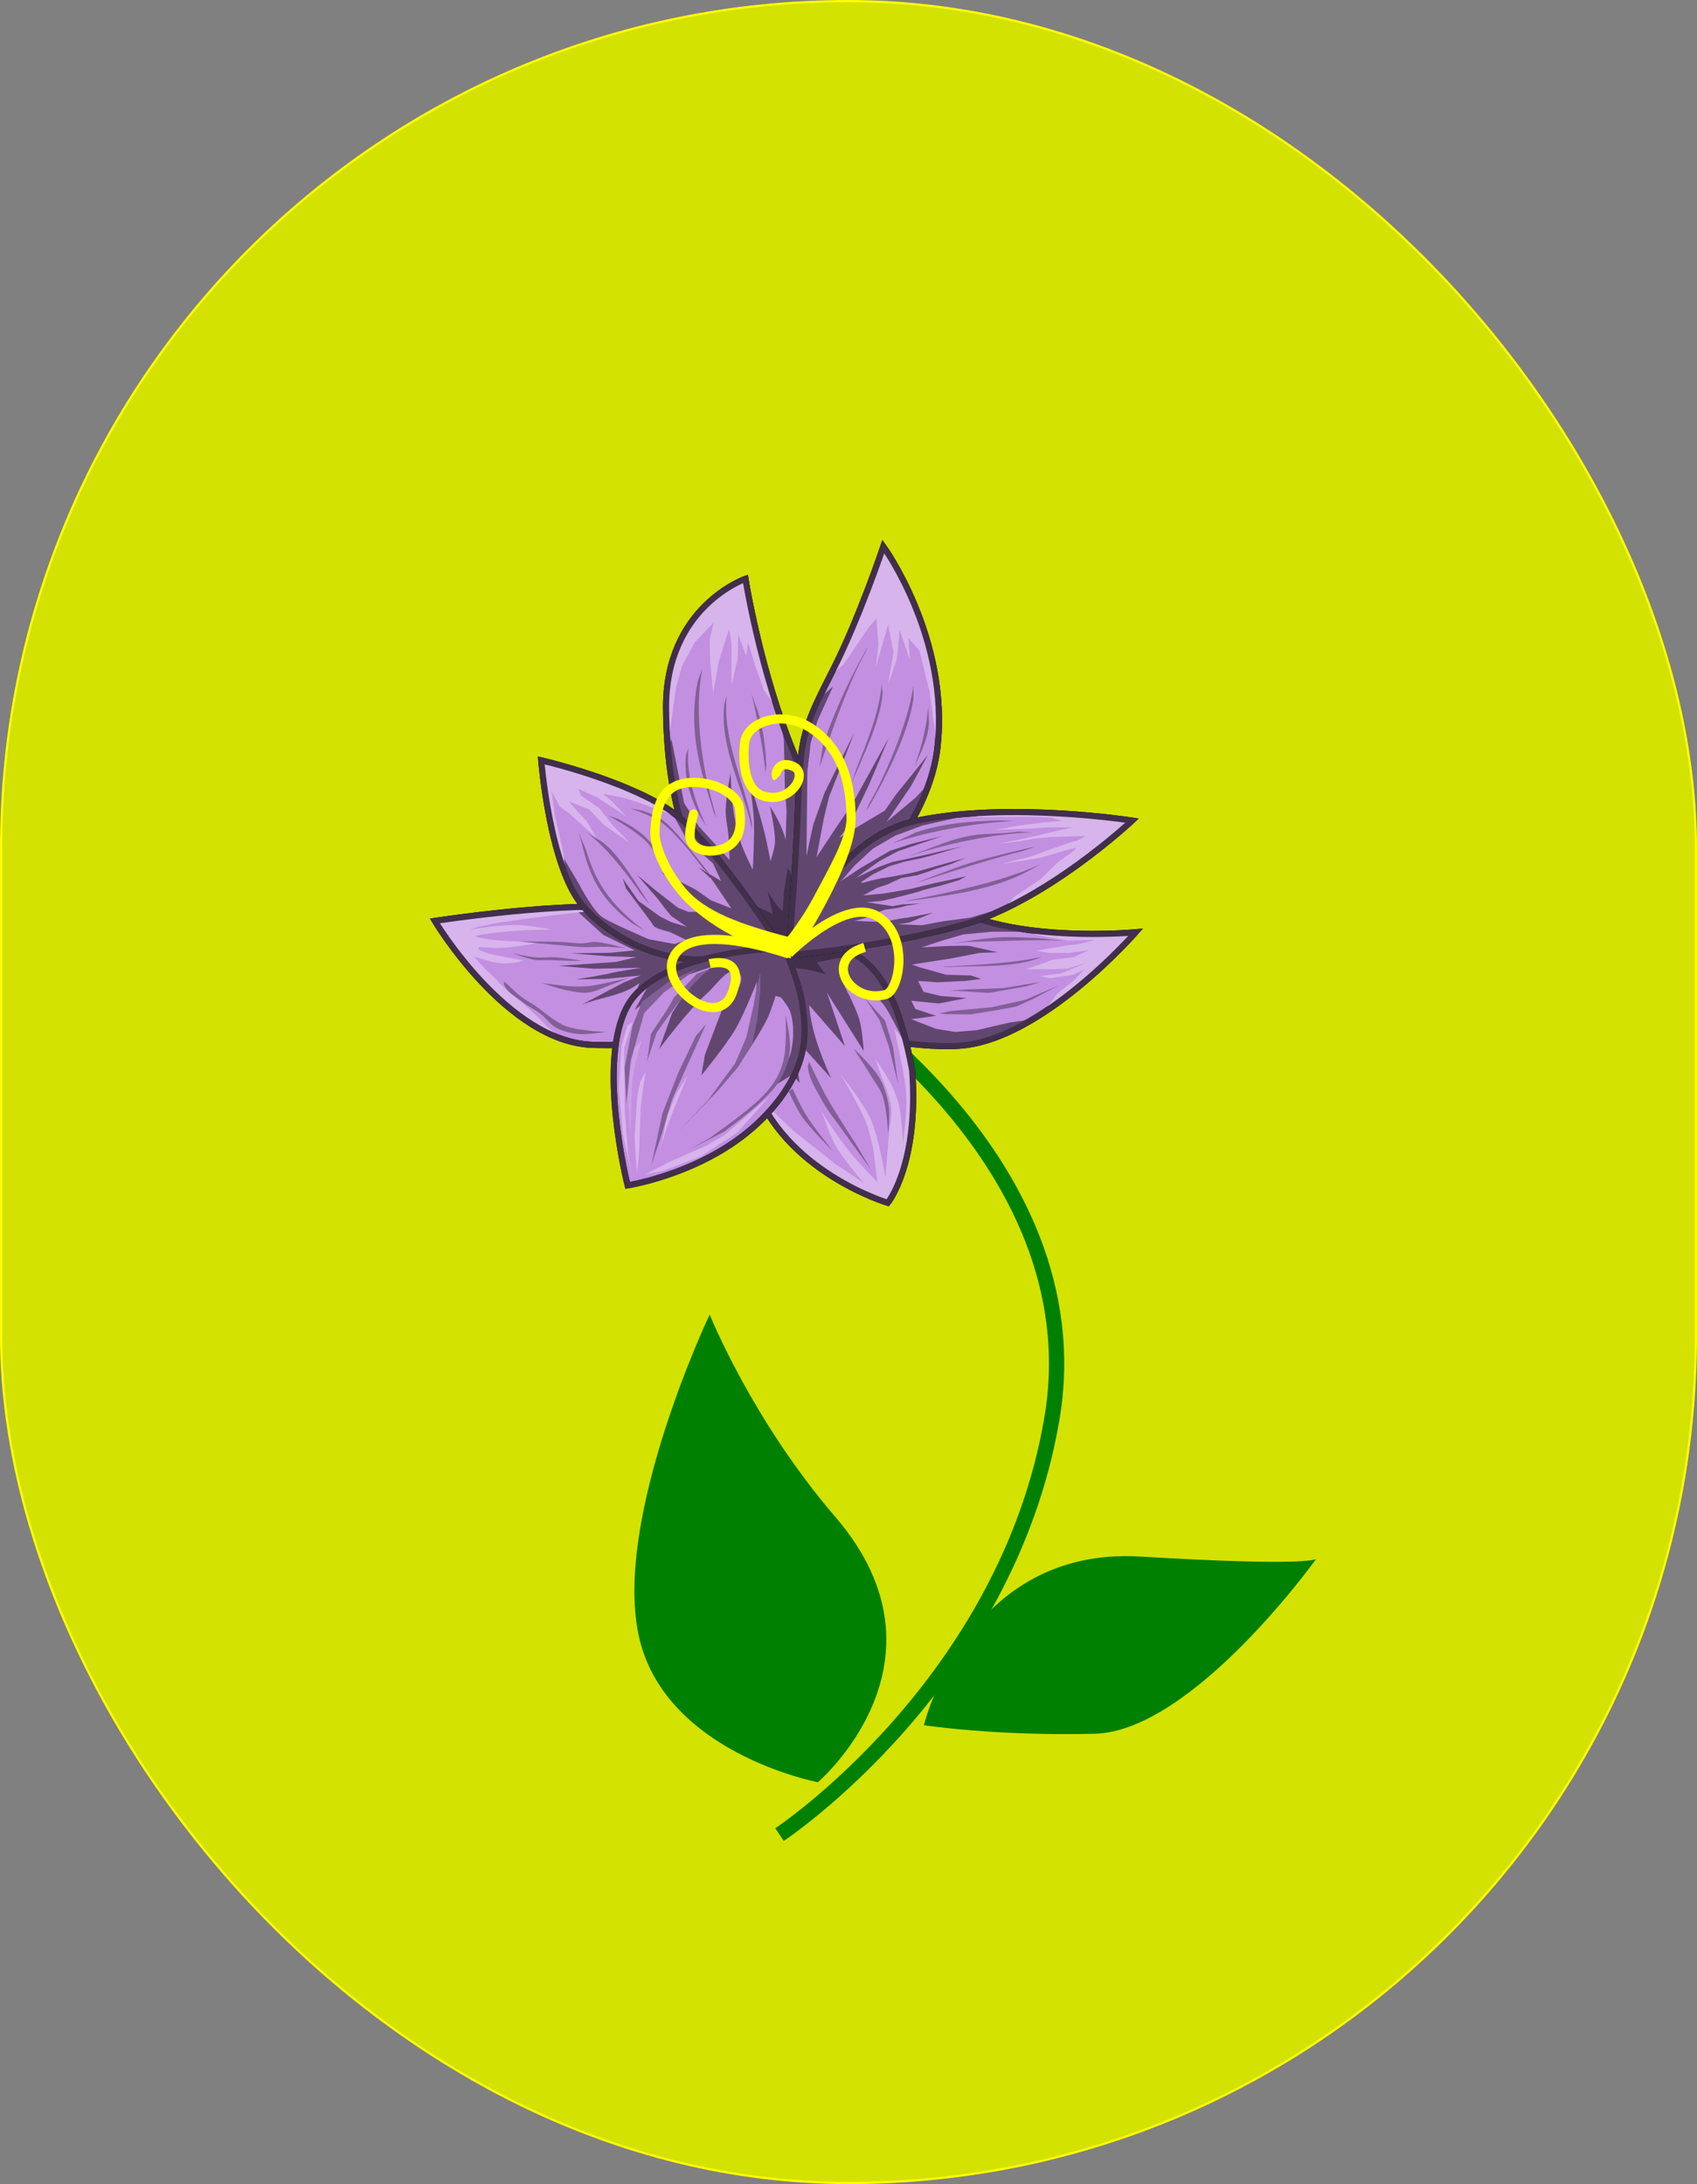 <?xml version="1.0" encoding="UTF-8" standalone="no"?>
<!-- Created with Inkscape (http://www.inkscape.org/) -->

<svg
   xmlns:dc="http://purl.org/dc/elements/1.1/"
   xmlns:cc="http://creativecommons.org/ns#"
   xmlns:rdf="http://www.w3.org/1999/02/22-rdf-syntax-ns#"
   xmlns:svg="http://www.w3.org/2000/svg"
   xmlns="http://www.w3.org/2000/svg"
   xmlns:sodipodi="http://sodipodi.sourceforge.net/DTD/sodipodi-0.dtd"
   xmlns:inkscape="http://www.inkscape.org/namespaces/inkscape"
   width="783.912mm"
   height="1009.096mm"
   viewBox="0 0 2777.641 3575.538"
   id="svg2"
   version="1.1"
   inkscape:version="0.91 r"
   sodipodi:docname="flower violet.svg">
  <rect x="0" y="0" width="2777.641" height="3575.538" fill="#808080" stroke="none"/>
  <sodipodi:namedview
     id="base"
     pagecolor="#ffffff"
     bordercolor="#666666"
     borderopacity="1.0"
     inkscape:pageopacity="0.0"
     inkscape:pageshadow="2"
     inkscape:zoom="0.078957582"
     inkscape:cx="-564.93467"
     inkscape:cy="1511.9699"
     inkscape:document-units="px"
     inkscape:current-layer="layer1"
     showgrid="false"
     inkscape:window-width="1366"
     inkscape:window-height="716"
     inkscape:window-x="0"
     inkscape:window-y="0"
     inkscape:window-maximized="1"
     fit-margin-top="0"
     fit-margin-left="0"
     fit-margin-right="0"
     fit-margin-bottom="0" />
  <defs
     id="defs4" />
  <g
     inkscape:label="Layer 1"
     inkscape:groupmode="layer"
     id="layer1"
     transform="translate(875.887,836.727)">
    <rect
       style="opacity:1;fill:#d3e200;fill-opacity:1;stroke:#ffff00;stroke-width:3.644;stroke-linecap:square;stroke-linejoin:bevel;stroke-miterlimit:4;stroke-dasharray:none;stroke-dashoffset:0;stroke-opacity:1"
       id="rect4539"
       width="2773.998"
       height="3571.894"
       x="-874.065"
       y="-834.905"
       ry="1386.999" />
    <path
       style="fill:none;fill-rule:evenodd;stroke:#008000;stroke-width:25;stroke-linecap:butt;stroke-linejoin:miter;stroke-miterlimit:4;stroke-dasharray:none;stroke-opacity:1"
       d="m 440,763.791 c 0,0 480,288.571 405.714,722.857 -74.286,434.286 -445.714,680 -445.714,680"
       id="path4171"
       inkscape:connector-curvature="0"
       sodipodi:nodetypes="csc" />
    <path
       style="fill:#c38fe1;fill-opacity:1;fill-rule:evenodd;stroke:#000000;stroke-width:10;stroke-linecap:butt;stroke-linejoin:miter;stroke-miterlimit:4;stroke-dasharray:none;stroke-opacity:1"
       d="m 412.857,723.791 c 0,0 56.398,-217.631 11.429,-325.714 -56.041,-134.692 -80,-287.143 -80,-287.143 0,0 -131.429,45.714 -130,212.857 3.004,351.427 198.571,400 198.571,400 z"
       id="path4147"
       inkscape:connector-curvature="0"
       sodipodi:nodetypes="cscsc" />
    <path
       style="fill:#c38fe1;fill-opacity:1;fill-rule:evenodd;stroke:#000000;stroke-width:10;stroke-linecap:butt;stroke-linejoin:miter;stroke-miterlimit:4;stroke-dasharray:none;stroke-opacity:1"
       d="m 401.632,728.076 c -5.233,-82.506 -153.717,-66.6 -235.714,-77.143 -109.302,-14.054 -330,20 -330,20 0,0 118.571,198.571 258.571,202.857 140,4.286 314.316,-32.623 307.143,-145.714 z"
       id="path4167"
       inkscape:connector-curvature="0"
       sodipodi:nodetypes="aacsa" />
    <path
       style="fill:#614770;fill-opacity:1;fill-rule:evenodd;stroke:none;stroke-width:1px;stroke-linecap:butt;stroke-linejoin:miter;stroke-opacity:1"
       d="m 63.031,648.334 c -0.477,0.018 -0.954,0.038 -1.432,0.057 l 50.012,45.393 51.451,25.33 -41.162,3.959 -64.115,0.791 59.367,4.75 48.285,1.582 -33.246,7.916 -94.197,6.332 57.785,4.75 78.365,-1.584 c 0,0 -45.911,7.124 -49.869,8.707 -3.958,1.583 -56.992,10.291 -56.992,10.291 l 47.494,-0.791 58.18,-5.541 -27.309,11.082 -69.659,36.808 C 107.124,795.632 145.166,793.084 170.582,772.543 l -13.851,41.558 c 0,0 55.409,-18.207 63.324,-18.207 7.916,0 159.896,-15.039 159.896,-15.039 0,0 5.202,-1.141 11.486,-3.072 3.998,-7.634 6.92,-15.788 8.633,-24.48 -24.956,-13.754 -75.451,-36.767 -80.279,-38.146 -5.541,-1.583 -56.201,-30.08 -62.533,-32.455 -6.333,-2.375 -27.705,-22.164 -27.705,-22.164 l -138.523,0 z"
       id="path4439"
       inkscape:connector-curvature="0"
       sodipodi:nodetypes="ccccccccccccscccccccscccssccc" />
    <path
       style="fill:#d7b4eb;fill-opacity:1;fill-rule:evenodd;stroke:none;stroke-width:1px;stroke-linecap:butt;stroke-linejoin:miter;stroke-opacity:1"
       d="m 18.898,650.719 c -93.323,6.395 -182.98,20.215 -182.98,20.215 0,0 91.909,153.913 209.432,193.65 L 18.998,843.389 c 0,0 -15.832,-18.996 -47.494,-44.326 -31.663,-25.33 -31.663,-30.08 -44.328,-41.162 -12.665,-11.082 -26.912,-28.496 -26.912,-28.496 l 26.912,7.916 c 26.913,7.916 53.826,-1.584 53.826,-1.584 l -41.16,-7.916 c -40.637,-7.815 -31.927,-14.06 -31.697,-14.219 -0.141,-0.026 0.033,-0.029 0.033,-0.029 0,0 -0.03,0.027 -0.033,0.029 0.411,0.077 3.745,0.376 23.781,1.555 26.913,1.583 77.572,-9.5 77.572,-9.5 0,0 -3.165,10e-4 -47.492,-1.582 -44.328,-1.583 -60.16,-7.916 -60.16,-7.916 0,0 -3.166,-1.583 36.412,-6.332 39.578,-4.749 87.072,-4.75 87.072,-4.75 0,0 -1.582,-1.583 -37.994,-6.332 -36.412,-4.749 -91.822,6.332 -91.822,6.332 0,0 -4.75,-1.582 34.828,-9.498 C -30.08,667.662 102.904,653.414 102.904,653.414 l -84.006,-2.695 z"
       id="path4429"
       inkscape:connector-curvature="0" />
    <path
       style="fill:#d7b4eb;fill-opacity:1;fill-rule:evenodd;stroke:none;stroke-width:1px;stroke-linecap:butt;stroke-linejoin:miter;stroke-opacity:1"
       d="m 344.285,110.934 c 0,0 -131.429,45.715 -130,212.857 0.091,10.607 0.36,20.932 0.791,30.994 l 4.979,9.707 10.291,-74.406 10.289,-37.203 20.582,-37.996 30.871,-32.453 -6.334,28.496 0.793,37.203 4.748,49.869 9.5,-52.244 16.623,-53.035 3.957,22.957 0,41.951 0,28.498 10.291,-45.912 0.791,-37.994 13.457,35.619 2.375,-22.955 11.873,37.996 14.248,40.369 22.609,31.088 C 360.385,213.278 344.285,110.934 344.285,110.934 Z"
       id="path4546"
       inkscape:connector-curvature="0" />
    <path
       style="fill:#614770;fill-opacity:1;fill-rule:evenodd;stroke:none;stroke-width:1px;stroke-linecap:butt;stroke-linejoin:miter;stroke-opacity:1"
       d="m 399.092,330.559 7.981,43.2 c 0,0 1.374,50.101 1.374,65.932 0,15.831 3.166,50.66 3.166,50.66 l -1.582,47.494 c -7.993,-29.69 -24.723,-52.203 -25.33,-54.306 -1.81,-6.271 8.94,39.221 7.914,59.056 -0.54,10.434 -7.347,30.47 -7.347,30.47 0,0 -6.109,-32.063 -10.067,-47.886 -7.336,-29.323 -25.33,-87.072 -25.33,-87.072 0,0 6.594,41.035 7.916,61.742 1.143,17.906 0.427,35.889 0,53.826 -0.264,11.091 -1.584,33.246 -1.584,33.246 0,0 -14.023,-27.967 -18.996,-42.744 -5.879,-17.469 -9.84,-35.612 -12.666,-53.826 -3.165,-20.397 -4.75,-61.742 -4.75,-61.742 0,0 -7.739,40.994 -7.914,61.742 -0.121,14.335 3.658,28.45 4.748,42.744 0.964,12.64 1.584,37.996 1.584,37.996 l -50.66,-55.41 -23.746,-37.994 -20.582,-104.488 -5.285,23.404 c 27.109,285.493 194.922,327.188 194.922,327.188 0,0 56.397,-217.631 11.428,-325.715 -9.27,-22.279 -17.642,-45.037 -25.193,-67.518 z"
       id="path4479"
       inkscape:connector-curvature="0"
       sodipodi:nodetypes="ccsccsacacaacaacaaccccccsc" />
    <path
       sodipodi:nodetypes="aacsa"
       inkscape:connector-curvature="0"
       id="path4452"
       d="m 401.632,728.076 c -5.233,-82.506 -153.717,-66.6 -235.714,-77.143 -109.302,-14.054 -330,20 -330,20 0,0 118.571,198.571 258.571,202.857 140,4.286 314.316,-32.623 307.143,-145.714 z"
       style="fill:none;fill-opacity:1;fill-rule:evenodd;stroke:#412f4b;stroke-width:10;stroke-linecap:butt;stroke-linejoin:miter;stroke-miterlimit:4;stroke-dasharray:none;stroke-opacity:1" />
    <path
       sodipodi:nodetypes="cscsc"
       inkscape:connector-curvature="0"
       id="path4611"
       d="m 412.857,723.791 c 0,0 56.398,-217.631 11.429,-325.714 -56.041,-134.692 -80,-287.143 -80,-287.143 0,0 -131.429,45.714 -130,212.857 3.004,351.427 198.571,400 198.571,400 z"
       style="fill:none;fill-opacity:1;fill-rule:evenodd;stroke:#412f4b;stroke-width:10;stroke-linecap:butt;stroke-linejoin:miter;stroke-miterlimit:4;stroke-dasharray:none;stroke-opacity:1" />
    <path
       style="fill:#412f4b;fill-opacity:1;fill-rule:evenodd;stroke:none;stroke-width:10;stroke-linecap:butt;stroke-linejoin:miter;stroke-miterlimit:4;stroke-dasharray:none;stroke-opacity:1"
       d="m 413.633,584.996 -6.156,35.822 -2.238,34.143 -10.076,-10.076 -14.553,-22.389 8.396,36.941 -55.973,-25.746 37.502,64.928 12.121,12.307 c 14.067,7.645 24.271,11.105 28.238,12.301 l 7.596,-23.547 c 1.52,-6.934 3.239,-15.151 5.055,-24.436 l -0.955,-48.27 -4.479,-36.381 -4.479,-5.598 z"
       id="path4598"
       inkscape:connector-curvature="0" />
    <path
       style="fill:#c38fe1;fill-opacity:1;fill-rule:evenodd;stroke:#000000;stroke-width:10;stroke-linecap:butt;stroke-linejoin:miter;stroke-miterlimit:4;stroke-dasharray:none;stroke-opacity:1"
       d="m 412.857,730.934 c 0,0 -122.118,-196.823 -197.143,-244.286 C 137.757,437.329 10,408.076 10,408.076 c 0,0 14.019,176.358 68.571,238.571 47.944,54.677 125.798,90.208 200,87.143 44.734,-1.848 134.286,-2.857 134.286,-2.857 z"
       id="path4149"
       inkscape:connector-curvature="0"
       sodipodi:nodetypes="cscasc" />
    <path
       style="fill:#d7b4eb;fill-opacity:1;fill-rule:evenodd;stroke:none;stroke-width:1px;stroke-linecap:butt;stroke-linejoin:miter;stroke-opacity:1"
       d="m 10,408.076 c 0,0 9.216,115.894 41.768,192.926 l -6.648,-46.533 -12.664,-56.201 -5.541,-39.578 13.455,25.33 15.832,11.082 44.328,40.369 -16.623,-28.496 -29.289,-31.662 33.246,12.664 24.539,25.33 42.744,30.08 -27.705,-28.496 -22.164,-28.496 -30.078,-20.582 -4.75,-11.082 31.662,14.248 47.494,30.871 -23.746,-24.537 -15.041,-12.666 32.455,6.332 23.746,7.125 29.289,11.082 35.619,12.664 -11.891,-10.326 c -1.455,-1.005 -2.9,-1.975 -4.322,-2.875 C 137.758,437.33 10,408.076 10,408.076 Z"
       id="path4551"
       inkscape:connector-curvature="0" />
    <path
       style="fill:#614770;fill-opacity:1;fill-rule:evenodd;stroke:none;stroke-width:1px;stroke-linecap:butt;stroke-linejoin:miter;stroke-opacity:1"
       d="m 217.176,487.607 10.07,11.75 21.27,39.182 42.539,38.061 13.434,29.105 -36.941,-22.389 21.27,19.031 32.463,48.135 -33.582,-13.434 -25.748,-17.91 -54.854,-27.986 43.658,38.061 23.51,26.867 -23.51,0 -16.791,-6.717 -34.703,-26.867 -32.463,-26.865 c 0,0 34.702,39.18 39.18,45.896 4.478,6.717 16.793,21.27 16.793,21.27 l 25.746,17.91 -25.746,-7.836 -17.912,-8.955 -35.822,-25.746 -25.746,-36.943 5.596,16.793 23.51,31.344 c 0,0 17.911,23.508 21.27,29.105 3.358,5.597 25.746,10.074 25.746,10.074 l 27.986,13.434 -19.031,6.717 -42.537,-7.836 c 0,0 -57.093,-24.628 -73.885,-34.703 C 95.152,656.079 71.645,610.184 71.645,610.184 l -24.629,-41.42 5.615,34.244 c 7.41,17.162 15.999,32.302 25.941,43.641 47.944,54.677 125.798,90.208 200,87.143 40.503,-1.673 114.476,-2.616 128.727,-2.787 l -0.775,-10.086 C 380.972,680.873 282.162,530.033 217.176,487.607 Z"
       id="path4474"
       inkscape:connector-curvature="0" />
    <path
       sodipodi:nodetypes="cscasc"
       inkscape:connector-curvature="0"
       id="path4615"
       d="m 412.857,730.934 c 0,0 -122.118,-196.823 -197.143,-244.286 C 137.757,437.329 10,408.076 10,408.076 c 0,0 14.019,176.358 68.571,238.571 47.944,54.677 125.798,90.208 200,87.143 44.734,-1.848 134.286,-2.857 134.286,-2.857 z"
       style="fill:none;fill-opacity:1;fill-rule:evenodd;stroke:#412f4b;stroke-width:10;stroke-linecap:butt;stroke-linejoin:miter;stroke-miterlimit:4;stroke-dasharray:none;stroke-opacity:1" />
    <path
       style="fill:#c38fe1;fill-opacity:1;fill-rule:evenodd;stroke:#000000;stroke-width:10;stroke-linecap:butt;stroke-linejoin:miter;stroke-miterlimit:4;stroke-dasharray:none;stroke-opacity:1"
       d="M 414.286,728.076 C 446.902,362.742 409.939,411.489 487.143,260.934 529.448,178.434 570,58.076 570,58.076 c 0,0 108.571,150 88.571,328.571 -20,178.571 -244.286,341.429 -244.286,341.429 z"
       id="path4151"
       inkscape:connector-curvature="0"
       sodipodi:nodetypes="cscsc" />
    <path
       style="fill:#d7b4eb;fill-opacity:1;fill-rule:evenodd;stroke:none;stroke-width:1px;stroke-linecap:butt;stroke-linejoin:miter;stroke-opacity:1"
       d="m 570,58.076 c 0,0 -40.552,120.358 -82.857,202.857 -1.965,3.833 -3.807,7.453 -5.627,11.037 l 23.352,-21.129 40.301,-59.33 13.434,-15.672 3.357,43.658 -4.477,35.822 12.312,-41.42 7.836,-27.986 8.957,44.779 -8.957,53.732 14.553,-42.539 4.479,-47.016 16.791,49.254 -2.238,-35.82 17.91,20.148 16.793,68.287 12.416,91.881 c 0.079,-0.658 0.165,-1.315 0.238,-1.973 C 678.572,208.077 570,58.076 570,58.076 Z"
       id="path4541"
       inkscape:connector-curvature="0" />
    <path
       style="fill:#614770;fill-opacity:1;fill-rule:evenodd;stroke:none;stroke-width:1px;stroke-linecap:butt;stroke-linejoin:miter;stroke-opacity:1"
       d="m 487.604,286.92 -24.27,22.012 c -44.938,96.08 -20.89,99.301 -48.432,412.018 l 26.547,-14.264 C 493.248,663.909 604.622,561.808 644.992,445.184 l -22.031,23.795 -47.494,39.578 40.371,-59.367 26.912,-49.867 -52.242,64.908 -18.207,26.121 -74.406,44.328 18.205,-22.955 c 0,0 29.288,-61.742 30.871,-64.908 1.583,-3.166 31.662,-75.199 31.662,-75.199 l -59.367,107.652 -24.537,35.621 -34.039,51.451 11.875,-63.326 8.707,-35.619 41.16,-104.486 -48.285,97.361 -18.996,53.035 -11.082,51.451 1.582,-139.314 c 0,0 4.75,-37.995 4.75,-41.953 0,-3.958 11.873,-40.369 11.873,-40.369 l 25.33,-56.201 z"
       id="path4486"
       inkscape:connector-curvature="0" />
    <path
       style="fill:#c38fe1;fill-opacity:1;fill-rule:evenodd;stroke:#000000;stroke-width:10;stroke-linecap:butt;stroke-linejoin:miter;stroke-miterlimit:4;stroke-dasharray:none;stroke-opacity:1"
       d="m 414.286,720.934 c 0,0 200,-91.429 308.571,-54.286 108.571,37.143 260,22.857 260,22.857 0,0 -154.093,176.833 -288.571,185.714 -76.583,5.058 -200,-20 -242.857,-48.571 -42.857,-28.571 -37.143,-105.714 -37.143,-105.714 z"
       id="path4157"
       inkscape:connector-curvature="0"
       sodipodi:nodetypes="cscssc" />
    <path
       style="fill:#d7b4eb;fill-opacity:1;fill-rule:evenodd;stroke:none;stroke-width:1px;stroke-linecap:butt;stroke-linejoin:miter;stroke-opacity:1"
       d="m 795.803,683.951 25.867,10.189 50.375,8.955 44.777,-1.119 c 0,0 -29.106,7.836 -35.822,7.836 -6.717,0 -61.568,10.076 -61.568,10.076 l 22.389,3.357 32.463,0 32.465,-4.477 -24.629,11.193 -34.703,4.479 -43.658,15.672 35.822,0 32.465,-1.119 31.344,-10.076 -42.539,17.912 -34.703,4.477 16.793,3.359 38.061,-5.598 17.91,-8.955 -16.791,17.91 -26.867,21.27 -14.553,19.031 -16.672,17.863 c 87.741,-55.121 158.83,-136.682 158.83,-136.682 0,0 -94.051,8.866 -187.055,-5.555 z"
       id="path4501"
       inkscape:connector-curvature="0" />
    <path
       sodipodi:nodetypes="cscsc"
       inkscape:connector-curvature="0"
       id="path4613"
       d="M 414.286,728.076 C 446.902,362.742 409.939,411.489 487.143,260.934 529.448,178.434 570,58.076 570,58.076 c 0,0 108.571,150 88.571,328.571 -20,178.571 -244.286,341.429 -244.286,341.429 z"
       style="fill:none;fill-opacity:1;fill-rule:evenodd;stroke:#412f4b;stroke-width:10;stroke-linecap:butt;stroke-linejoin:miter;stroke-miterlimit:4;stroke-dasharray:none;stroke-opacity:1" />
    <path
       style="fill:#614770;fill-opacity:1;fill-rule:evenodd;stroke:none;stroke-width:1px;stroke-linecap:butt;stroke-linejoin:miter;stroke-opacity:1"
       d="m 690.578,659.469 -175.635,46.986 -1.119,-3.359 -36.943,22.391 -7.836,36.941 c 0,0 32.464,72.762 34.703,77.24 0.556,1.112 3.333,5.627 7.295,11.84 55.555,16.394 130.502,27.194 183.242,23.711 40.106,-2.649 81.956,-20.238 120.943,-43.617 l -39.455,5.828 -52.615,12.314 -35.358,2.916 -31.808,-5.157 -40.299,-15.672 40.299,-5.598 -33.584,-11.193 -6.715,-13.434 44.777,4.479 45.896,-8.957 -42.539,-3.357 -27.986,-6.717 -8.955,-17.91 31.344,2.238 45.898,-2.238 25.746,-3.359 -16.791,-5.598 -40.301,-1.119 -43.658,-12.314 -12.312,-4.477 64.928,-10.076 45.896,-8.955 29.105,-1.119 c 0,0 -39.18,-8.955 -44.777,-10.074 -5.597,-1.119 -40.301,0 -40.301,0 l -39.18,2.238 33.582,-11.195 34.703,-10.074 47.018,-4.479 50.375,0 19.047,-1.68 c -32.014,-3.814 -64.771,-10.095 -94.352,-20.215 -10.052,-3.439 -20.891,-5.77 -32.279,-7.18 z"
       id="path4496"
       inkscape:connector-curvature="0"
       sodipodi:nodetypes="cccccscsccccccccccccccccccccccccscccccccsc" />
    <path
       sodipodi:nodetypes="cscssc"
       inkscape:connector-curvature="0"
       id="path4617"
       d="m 414.286,720.934 c 0,0 200,-91.429 308.571,-54.286 108.571,37.143 260,22.857 260,22.857 0,0 -154.093,176.833 -288.571,185.714 -76.583,5.058 -200,-20 -242.857,-48.571 -42.857,-28.571 -37.143,-105.714 -37.143,-105.714 z"
       style="fill:none;fill-opacity:1;fill-rule:evenodd;stroke:#412f4b;stroke-width:10;stroke-linecap:butt;stroke-linejoin:miter;stroke-miterlimit:4;stroke-dasharray:none;stroke-opacity:1" />
    <path
       style="fill:#c38fe1;fill-opacity:1;fill-rule:evenodd;stroke:#000000;stroke-width:10;stroke-linecap:butt;stroke-linejoin:miter;stroke-miterlimit:4;stroke-dasharray:none;stroke-opacity:1"
       d="m 380,703.791 c 0,0 -71.429,85.714 -22.857,231.429 48.571,145.714 220,197.143 220,197.143 0,0 51.429,-62.857 40,-217.143 C 578.776,710.229 510.032,702.565 380,703.791 Z"
       id="path4169"
       inkscape:connector-curvature="0"
       sodipodi:nodetypes="csccc" />
    <path
       style="fill:#d7b4eb;fill-opacity:1;fill-rule:evenodd;stroke:none;stroke-width:1px;stroke-linecap:butt;stroke-linejoin:miter;stroke-opacity:1"
       d="m 587.908,847.301 6.061,28.285 c 0,0 12.341,54.202 13.638,81.822 1.219,25.965 -5.556,77.782 -5.556,77.782 0,0 -1.523,-47.712 -8.587,-70.205 -7.763,-24.717 -16.486,-37.73 -36.366,-68.691 14.719,48.481 22.737,54.076 25.76,82.833 1.149,10.93 -3.03,32.83 -3.03,32.83 l -6.566,78.792 c 0,0 -10.493,-65.14 -23.739,-94.956 -12.019,-27.054 -49.498,-73.74 -49.498,-73.74 0,0 31.429,52.445 42.426,80.812 5.284,13.631 11.113,42.426 11.113,42.426 l 6.566,53.032 c 0,0 -31.085,-31.703 -44.952,-48.991 -17.182,-21.421 -36.015,-49.711 -47.166,-67.543 7.257,16.069 13.593,39.459 23.932,57.441 12.638,21.981 45.962,60.608 45.962,60.608 l -46.972,-31.313 -68.689,-54.549 -32.326,-31.314 -19.191,-72.73 -13.203,26.404 c 49.074,144.857 219.619,196.025 219.619,196.025 0,0 51.429,-62.857 40,-217.143 -3,-16.027 -6.184,-30.848 -9.57,-44.553 z M 468.012,981.789 c -2.012,-4.454 -3.342,-7.076 -3.342,-6.199 0,0.624 1.306,2.944 3.342,6.199 z"
       id="path4414"
       inkscape:connector-curvature="0"
       sodipodi:nodetypes="ccacacaccacaccacacccccccccccsc" />
    <path
       style="fill:#614770;fill-opacity:1;fill-rule:evenodd;stroke:none;stroke-width:1px;stroke-linecap:butt;stroke-linejoin:miter;stroke-opacity:1"
       d="m 392.012,703.707 c -3.945,0.015 -7.948,0.046 -12.012,0.084 0,0 -71.429,85.713 -22.857,231.428 7.762,23.287 18.673,44.155 31.51,62.801 l -16.51,-129.943 60.715,67.857 -10,-75.715 61.428,67.857 c -18.96,-41.526 -32.863,-81.787 -35.713,-119.285 l 58.57,67.143 -29.285,-87.143 60,95 c 0,0 -2.314,-34.809 -7.143,-51.43 -6.569,-22.612 -29.287,-64.285 -29.287,-64.285 0,0 42.755,14.707 59.287,29.285 13.274,11.705 20.61,28.861 29.285,44.287 8.209,14.598 21.414,45.451 21.414,45.451 C 573.338,715.352 508.251,703.259 392.012,703.707 Z"
       id="path4401"
       inkscape:connector-curvature="0"
       sodipodi:nodetypes="scscccccccccacaacs" />
    <path
       style="fill:#412f4b;fill-opacity:1;fill-rule:evenodd;stroke:none;stroke-width:1px;stroke-linecap:butt;stroke-linejoin:miter;stroke-opacity:1"
       d="m 392.012,703.707 c -3.945,0.015 -7.948,0.046 -12.012,0.084 0,0 -3.383,4.064 -8.172,11.91 l 41.805,29.934 37.502,6.158 24.068,6.156 -13.994,-19.031 25.748,-5.596 36.381,-6.158 1.07,-0.553 C 489.885,706.065 446.591,703.497 392.012,703.707 Z"
       id="path4434"
       inkscape:connector-curvature="0" />
    <path
       sodipodi:nodetypes="csccc"
       inkscape:connector-curvature="0"
       id="path4427"
       d="m 380,703.791 c 0,0 -71.429,85.714 -22.857,231.429 48.571,145.714 220,197.143 220,197.143 0,0 51.429,-62.857 40,-217.143 C 578.776,710.229 510.032,702.565 380,703.791 Z"
       style="fill:none;fill-opacity:1;fill-rule:evenodd;stroke:#412f4b;stroke-width:10;stroke-linecap:butt;stroke-linejoin:miter;stroke-miterlimit:4;stroke-dasharray:none;stroke-opacity:1" />
    <path
       style="fill:#c38fe1;fill-opacity:1;fill-rule:evenodd;stroke:#000000;stroke-width:10;stroke-linecap:butt;stroke-linejoin:miter;stroke-miterlimit:4;stroke-dasharray:none;stroke-opacity:1"
       d="m 420,726.648 c 0,0 54.286,-188.571 205.714,-220 151.429,-31.429 351.429,0 351.429,0 0,0 -142.857,134.286 -280,171.429 C 560,715.219 420,726.648 420,726.648 Z"
       id="path4155"
       inkscape:connector-curvature="0" />
    <path
       style="fill:#614770;fill-opacity:1;fill-rule:evenodd;stroke:none;stroke-width:1px;stroke-linecap:butt;stroke-linejoin:miter;stroke-opacity:1"
       d="m 724.523,494.338 c -33.546,1.942 -67.233,5.757 -98.809,12.311 -151.429,31.429 -205.715,220 -205.715,220 0,0 140,-11.429 277.143,-48.572 22.631,-6.129 45.415,-14.915 67.689,-25.295 l -10.889,0.5 -41.979,12.314 -45.072,6.023 -34.037,6.334 -38.787,-1.584 18.207,-2.77 17.018,-7.125 9.5,-3.957 13.061,-5.146 c 0,0 -43.141,8.707 -46.703,8.707 -3.562,0 -35.619,6.729 -35.619,6.729 l -46.307,-1.979 c 0,0 20.975,-5.146 25.725,-7.916 4.749,-2.77 12.666,-6.332 12.666,-6.332 l 10.289,-3.957 c 0,0 17.811,-2.376 22.561,-3.168 4.749,-0.792 13.457,-3.561 13.457,-3.561 l 22.559,-3.562 -30.078,1.582 -15.436,2.771 -42.35,-6.332 25.33,-2.375 26.914,-6.332 c 0,0 30.475,-7.52 36.412,-9.895 5.937,-2.375 32.85,-8.707 32.85,-8.707 l 29.287,-8.709 12.666,-6.727 c 0,0 -43.536,9.895 -45.119,9.895 -1.583,0 -46.703,11.082 -46.703,11.082 l -43.932,7.52 -33.246,3.166 22.164,-12.27 17.811,-5.938 21.768,-10.289 26.914,-4.75 c 0,0 23.35,-7.52 25.725,-8.707 2.375,-1.187 28.102,-9.104 28.102,-9.104 L 705.283,567.529 c 0,0 -80.739,22.559 -84.301,23.746 -3.562,1.187 -48.682,9.5 -52.244,9.5 -3.562,0 -33.244,7.914 -33.244,7.914 l -1.584,-1.582 19.393,-12.666 26.518,-13.061 23.352,-7.123 30.08,-6.332 21.768,-5.938 43.932,-13.061 -70.846,16.227 -44.326,9.498 -22.164,8.312 -35.621,17.018 10.686,-7.914 27.311,-19.395 29.684,-15.83 37.203,-12.666 34.828,-11.873 -50.66,12.664 -34.037,11.082 -47.494,27.705 -35.619,23.748 5.541,-4.75 18.996,-22.164 30.08,-27.705 36.412,-21.371 44.328,-16.623 91.271,-20.553 z"
       id="path4491"
       inkscape:connector-curvature="0" />
    <path
       style="fill:#d7b4eb;fill-opacity:1;fill-rule:evenodd;stroke:none;stroke-width:1px;stroke-linecap:butt;stroke-linejoin:miter;stroke-opacity:1"
       d="m 788.996,492.689 c -17.498,-0.073 -35.463,0.247 -53.541,1.08 l -16.215,7.268 91.234,-0.559 33.584,1.119 17.91,5.598 c 0,0 -21.828,1.679 -26.865,2.238 -5.037,0.56 -45.338,5.598 -45.338,5.598 l -36.383,6.717 48.697,-1.68 34.701,-2.238 28.547,0 13.992,0 -27.986,6.156 c 0,0 -25.187,6.157 -27.426,6.717 -2.239,0.56 -67.166,14.553 -67.166,14.553 l 34.703,-4.479 25.188,-4.477 29.105,-2.799 54.852,-1.68 c 0,0 -12.313,8.396 -16.791,8.396 -4.478,0 -72.205,25.188 -72.205,25.188 0,0 -48.695,11.754 -45.896,11.754 2.799,0 61.01,-9.516 61.01,-9.516 l 28.545,-8.396 c 0,0 22.95,-6.716 28.547,-7.836 5.597,-1.119 -5.037,6.717 -5.037,6.717 l -24.068,17.352 -26.307,26.307 -44.219,29.666 -16.693,20.1 c 111.619,-52.74 209.668,-144.904 209.668,-144.904 0,0 -86.133,-13.536 -188.146,-13.959 z"
       id="path4518"
       inkscape:connector-curvature="0" />
    <path
       inkscape:connector-curvature="0"
       id="path4609"
       d="m 420,726.648 c 0,0 54.286,-188.571 205.714,-220 151.429,-31.429 351.429,0 351.429,0 0,0 -142.857,134.286 -280,171.429 C 560,715.219 420,726.648 420,726.648 Z"
       style="fill:none;fill-opacity:1;fill-rule:evenodd;stroke:#412f4b;stroke-width:10;stroke-linecap:butt;stroke-linejoin:miter;stroke-miterlimit:4;stroke-dasharray:none;stroke-opacity:1" />
    <path
       style="fill:#c38fe1;fill-opacity:1;fill-rule:evenodd;stroke:#412f4b;stroke-width:10;stroke-linecap:butt;stroke-linejoin:miter;stroke-miterlimit:4;stroke-dasharray:none;stroke-opacity:1"
       d="m 408.571,715.219 c 0,0 -205.714,2.857 -257.143,94.286 -51.429,91.429 0,294.286 0,294.286 0,0 131.429,-20 220,-108.571 C 460,906.648 440,835.219 437.143,806.648 434.286,778.076 408.571,715.219 408.571,715.219 Z"
       id="path4153"
       inkscape:connector-curvature="0"
       sodipodi:nodetypes="cscssc" />
    <path
       sodipodi:nodetypes="cccccccccaacccaccccaccaacccsc"
       inkscape:connector-curvature="0"
       id="path4187"
       d="m 408.572,715.219 c 0,0 -110.868,1.542 -190.17,38.535 l -31.26,20.037 -24.285,42.857 69.285,-51.43 57.143,-19.285 L 255,774.506 l -30.715,47.143 -21.428,59.285 c 0,0 47.859,-64.485 77.857,-90.715 15.81,-13.824 36.945,-47.99 52.857,-34.285 C 351.011,770.953 305,818.791 305,818.791 l -27.143,71.428 -5.715,33.572 c 0,0 39.87,-48.681 55.715,-75.715 14.279,-24.361 35,-77.143 35,-77.143 l -4.285,68.572 -17.857,56.428 -12.143,17.857 c 0,0 37.202,-53.628 51.427,-82.857 5.768,-11.853 13.573,-37.143 13.573,-37.143 l 8.57,2.143 c 0,0 12.879,15.07 15.715,24.285 6.164,20.031 5.611,42.322 1.428,62.858 -3.807,18.69 -23.571,52.142 -23.571,52.142 l -2.143,4.287 32.332,-20.209 c 23.426,-52.434 13.219,-92.841 11.238,-112.648 -2.857,-28.571 -28.57,-91.43 -28.57,-91.43 z"
       style="fill:#614770;fill-opacity:1;fill-rule:evenodd;stroke:none;stroke-width:1px;stroke-linecap:butt;stroke-linejoin:miter;stroke-opacity:1" />
    <path
       style="fill:#825f96;fill-opacity:1;fill-rule:evenodd;stroke:none;stroke-width:1px;stroke-linecap:butt;stroke-linejoin:miter;stroke-opacity:1"
       d="M 265.714,748.791 218.571,770.219 175,803.076 l -15.714,40 -12.857,68.571 2.857,57.857 7.143,-70 22.143,-77.857 32.143,-33.571 z"
       id="path4381"
       inkscape:connector-curvature="0" />
    <path
       style="fill:#825f96;fill-opacity:1;fill-rule:evenodd;stroke:none;stroke-width:1px;stroke-linecap:butt;stroke-linejoin:miter;stroke-opacity:1"
       d="m 275.266,758.127 -16.429,16.429 -16.429,20 -26.429,35 -17.143,24.286 -15.714,47.143 6.429,-45 26.429,-40 11.429,-20 17.857,-17.857 19.286,-20.714 22.143,-8.571 z"
       id="path4373"
       inkscape:connector-curvature="0" />
    <path
       style="color:#000000;font-style:normal;font-variant:normal;font-weight:normal;font-stretch:normal;font-size:medium;line-height:normal;font-family:sans-serif;text-indent:0;text-align:start;text-decoration:none;text-decoration-line:none;text-decoration-style:solid;text-decoration-color:#000000;letter-spacing:normal;word-spacing:normal;text-transform:none;direction:ltr;block-progression:tb;writing-mode:lr-tb;baseline-shift:baseline;text-anchor:start;white-space:normal;clip-rule:nonzero;display:inline;overflow:visible;visibility:visible;opacity:1;isolation:auto;mix-blend-mode:normal;color-interpolation:sRGB;color-interpolation-filters:linearRGB;solid-color:#000000;solid-opacity:1;fill:#825f96;fill-opacity:1;fill-rule:evenodd;stroke:none;stroke-width:3;stroke-linecap:butt;stroke-linejoin:miter;stroke-miterlimit:4;stroke-dasharray:none;stroke-dashoffset:0;stroke-opacity:1;color-rendering:auto;image-rendering:auto;shape-rendering:auto;text-rendering:auto;enable-background:accumulate"
       d="m 360.828,317.434 -6.476,-18.087 c 8.098,33.106 20.378,97.621 22.718,129.571 l 1.211,-13.084 c -1.446,-40.008 -8.152,-75.334 -17.453,-98.4 z"
       id="path4560"
       inkscape:connector-curvature="0"
       sodipodi:nodetypes="ccccc" />
    <path
       style="color:#000000;font-style:normal;font-variant:normal;font-weight:normal;font-stretch:normal;font-size:medium;line-height:normal;font-family:sans-serif;text-indent:0;text-align:start;text-decoration:none;text-decoration-line:none;text-decoration-style:solid;text-decoration-color:#000000;letter-spacing:normal;word-spacing:normal;text-transform:none;direction:ltr;block-progression:tb;writing-mode:lr-tb;baseline-shift:baseline;text-anchor:start;white-space:normal;clip-rule:nonzero;display:inline;overflow:visible;visibility:visible;opacity:1;isolation:auto;mix-blend-mode:normal;color-interpolation:sRGB;color-interpolation-filters:linearRGB;solid-color:#000000;solid-opacity:1;fill:#825f96;fill-opacity:1;fill-rule:evenodd;stroke:none;stroke-width:4;stroke-linecap:butt;stroke-linejoin:miter;stroke-miterlimit:4;stroke-dasharray:none;stroke-dashoffset:0;stroke-opacity:1;color-rendering:auto;image-rendering:auto;shape-rendering:auto;text-rendering:auto;enable-background:accumulate"
       d="M 544.549,222.196 C 519.092,266.107 490.48,325.022 471.061,383.753 l -5.439,35.399 c 19.363,-58.563 50.303,-145.352 75.558,-188.914 z"
       id="path4572"
       inkscape:connector-curvature="0"
       sodipodi:nodetypes="ccccc" />
    <path
       style="color:#000000;font-style:normal;font-variant:normal;font-weight:normal;font-stretch:normal;font-size:medium;line-height:normal;font-family:sans-serif;text-indent:0;text-align:start;text-decoration:none;text-decoration-line:none;text-decoration-style:solid;text-decoration-color:#000000;letter-spacing:normal;word-spacing:normal;text-transform:none;direction:ltr;block-progression:tb;writing-mode:lr-tb;baseline-shift:baseline;text-anchor:start;white-space:normal;clip-rule:nonzero;display:inline;overflow:visible;visibility:visible;opacity:1;isolation:auto;mix-blend-mode:normal;color-interpolation:sRGB;color-interpolation-filters:linearRGB;solid-color:#000000;solid-opacity:1;fill:#ffff00;fill-opacity:1;fill-rule:evenodd;stroke:none;stroke-width:15;stroke-linecap:butt;stroke-linejoin:miter;stroke-miterlimit:4;stroke-dasharray:none;stroke-dashoffset:0;stroke-opacity:1;color-rendering:auto;image-rendering:auto;shape-rendering:auto;text-rendering:auto;enable-background:accumulate"
       d="m 397.807,332.801 c -6.255,0.276 -12.32,1.182 -18.062,2.654 -22.968,5.889 -41.728,21.439 -44.334,43.156 -1.488,12.404 -2.196,32.248 2.064,51.188 4.26,18.94 14.24,38.105 34.721,44.051 25.078,7.281 46.941,-3.216 58.49,-17.705 5.775,-7.244 9.311,-15.555 9.156,-23.986 -0.154,-8.431 -5.162,-17.034 -13.939,-20.936 -7.377,-3.278 -13.917,-4.335 -19.633,-3.35 -5.716,0.986 -10.206,4.121 -13.066,7.502 -5.722,6.762 -6.365,14.682 -6.365,14.682 2.128,19.736 9.241,5.824 14.896,1.754 0,0 0.784,-4.222 2.92,-6.746 1.068,-1.262 2.112,-2.056 4.164,-2.41 2.052,-0.354 5.512,-0.16 10.992,2.275 4.079,1.813 4.966,3.745 5.035,7.502 0.069,3.757 -1.842,9.286 -5.889,14.363 -8.094,10.154 -23.373,18.227 -42.58,12.65 -13.459,-3.907 -20.597,-16.618 -24.268,-32.938 -3.671,-16.32 -3.123,-35.12 -1.805,-46.109 1.68,-13.997 14.349,-25.589 33.166,-30.414 18.817,-4.825 42.809,-2.299 63.844,11.506 40.685,26.7 62.328,72.462 62.328,142.301 0,32.414 -30.754,84.362 -54.133,128.64 -23.379,44.278 -56.412,82.229 -56.412,82.229 l 30.02,7.547 c 0,0 23.751,-35.978 47.516,-80.986 23.764,-45.008 48.01,-98.415 48.01,-137.43 0,-73.019 -23.791,-125.108 -69.1,-154.842 -18.509,-12.147 -38.972,-16.977 -57.736,-16.148 z"
       id="path4159"
       inkscape:connector-curvature="0"
       sodipodi:nodetypes="ssssssssssccssssssssssssccssss" />
    <path
       style="fill:none;fill-rule:evenodd;stroke:#ffff00;stroke-width:15;stroke-linecap:butt;stroke-linejoin:miter;stroke-miterlimit:4;stroke-dasharray:none;stroke-opacity:1"
       d="m 410.81,728.54 c 0,0 94.286,-97.143 148.571,-65.714 54.286,31.429 37.022,122.396 14.286,128.571 -57.935,15.737 -103.418,-57.391 -34.286,-77.143"
       id="path4161"
       inkscape:connector-curvature="0"
       sodipodi:nodetypes="cssc" />
    <path
       sodipodi:nodetypes="cscssc"
       inkscape:connector-curvature="0"
       id="path4399"
       d="m 408.571,715.219 c 0,0 -205.714,2.857 -257.143,94.286 -51.429,91.429 0,294.286 0,294.286 0,0 131.429,-20 220,-108.571 C 460,906.648 440,835.219 437.143,806.648 434.286,778.076 408.571,715.219 408.571,715.219 Z"
       style="fill:none;fill-opacity:1;fill-rule:evenodd;stroke:#412f4b;stroke-width:10;stroke-linecap:butt;stroke-linejoin:miter;stroke-miterlimit:4;stroke-dasharray:none;stroke-opacity:1" />
    <path
       style="color:#000000;font-style:normal;font-variant:normal;font-weight:normal;font-stretch:normal;font-size:medium;line-height:normal;font-family:sans-serif;text-indent:0;text-align:start;text-decoration:none;text-decoration-line:none;text-decoration-style:solid;text-decoration-color:#000000;letter-spacing:normal;word-spacing:normal;text-transform:none;direction:ltr;block-progression:tb;writing-mode:lr-tb;baseline-shift:baseline;text-anchor:start;white-space:normal;clip-rule:nonzero;display:inline;overflow:visible;visibility:visible;opacity:1;isolation:auto;mix-blend-mode:normal;color-interpolation:sRGB;color-interpolation-filters:linearRGB;solid-color:#000000;solid-opacity:1;fill:#825f96;fill-opacity:1;fill-rule:evenodd;stroke:none;stroke-width:3;stroke-linecap:butt;stroke-linejoin:miter;stroke-miterlimit:4;stroke-dasharray:none;stroke-dashoffset:0;stroke-opacity:1;color-rendering:auto;image-rendering:auto;shape-rendering:auto;text-rendering:auto;enable-background:accumulate"
       d="m 247.062,398.348 c -5.97,48.928 17.201,92.442 28.08,109.582 l 6.093,8.287 C 270.558,499.394 245.2,435.612 251.03,387.827 Z"
       id="path4570"
       inkscape:connector-curvature="0"
       sodipodi:nodetypes="ccccc" />
    <path
       style="color:#000000;font-style:normal;font-variant:normal;font-weight:normal;font-stretch:normal;font-size:medium;line-height:normal;font-family:sans-serif;text-indent:0;text-align:start;text-decoration:none;text-decoration-line:none;text-decoration-style:solid;text-decoration-color:#000000;letter-spacing:normal;word-spacing:normal;text-transform:none;direction:ltr;block-progression:tb;writing-mode:lr-tb;baseline-shift:baseline;text-anchor:start;white-space:normal;clip-rule:nonzero;display:inline;overflow:visible;visibility:visible;opacity:1;isolation:auto;mix-blend-mode:normal;color-interpolation:sRGB;color-interpolation-filters:linearRGB;solid-color:#000000;solid-opacity:1;fill:#825f96;fill-opacity:1;fill-rule:evenodd;stroke:none;stroke-width:3;stroke-linecap:butt;stroke-linejoin:miter;stroke-miterlimit:4;stroke-dasharray:none;stroke-dashoffset:0;stroke-opacity:1;color-rendering:auto;image-rendering:auto;shape-rendering:auto;text-rendering:auto;enable-background:accumulate"
       d="m 265.998,279.314 c -17.32,88.17 9.346,157.809 26.295,212.98 l 4.846,10.201 C 280.139,447.158 256.738,344.638 273.889,257.333 Z"
       id="path4556"
       inkscape:connector-curvature="0"
       sodipodi:nodetypes="ccccc" />
    <path
       style="color:#000000;font-style:normal;font-variant:normal;font-weight:normal;font-stretch:normal;font-size:medium;line-height:normal;font-family:sans-serif;text-indent:0;text-align:start;text-decoration:none;text-decoration-line:none;text-decoration-style:solid;text-decoration-color:#000000;letter-spacing:normal;word-spacing:normal;text-transform:none;direction:ltr;block-progression:tb;writing-mode:lr-tb;baseline-shift:baseline;text-anchor:start;white-space:normal;clip-rule:nonzero;display:inline;overflow:visible;visibility:visible;opacity:1;isolation:auto;mix-blend-mode:normal;color-interpolation:sRGB;color-interpolation-filters:linearRGB;solid-color:#000000;solid-opacity:1;fill:#825f96;fill-opacity:1;fill-rule:evenodd;stroke:none;stroke-width:4;stroke-linecap:butt;stroke-linejoin:miter;stroke-miterlimit:4;stroke-dasharray:none;stroke-dashoffset:0;stroke-opacity:1;color-rendering:auto;image-rendering:auto;shape-rendering:auto;text-rendering:auto;enable-background:accumulate"
       d="m 135.873,504.006 -17.634,-6.233 c 30.188,15.433 58.746,36.608 67.32,47.039 8.574,10.431 13.135,20.3 26.439,32.127 l 16.091,14.921 c -12.816,-11.392 -30.531,-38.751 -39.439,-49.589 -8.908,-10.838 -22.283,-22.676 -52.777,-38.266 z"
       id="path4566"
       inkscape:connector-curvature="0"
       sodipodi:nodetypes="ccsccsc" />
    <path
       style="color:#000000;font-style:normal;font-variant:normal;font-weight:normal;font-stretch:normal;font-size:medium;line-height:normal;font-family:sans-serif;text-indent:0;text-align:start;text-decoration:none;text-decoration-line:none;text-decoration-style:solid;text-decoration-color:#000000;letter-spacing:normal;word-spacing:normal;text-transform:none;direction:ltr;block-progression:tb;writing-mode:lr-tb;baseline-shift:baseline;text-anchor:start;white-space:normal;clip-rule:nonzero;display:inline;overflow:visible;visibility:visible;opacity:1;isolation:auto;mix-blend-mode:normal;color-interpolation:sRGB;color-interpolation-filters:linearRGB;solid-color:#000000;solid-opacity:1;fill:#825f96;fill-opacity:1;fill-rule:evenodd;stroke:none;stroke-width:4;stroke-linecap:butt;stroke-linejoin:miter;stroke-miterlimit:4;stroke-dasharray:none;stroke-dashoffset:0;stroke-opacity:1;color-rendering:auto;image-rendering:auto;shape-rendering:auto;text-rendering:auto;enable-background:accumulate"
       d="m 175.236,490.455 -19.304,-3.946 c 13.927,5.178 40.558,14.552 54.046,25.511 13.488,10.958 33.172,31.074 65.292,73.456 l 13.542,12.976 C 256.625,555.98 226.496,520.287 212.5,508.916 198.504,497.545 188.915,495.541 175.236,490.455 Z"
       id="path4568"
       inkscape:connector-curvature="0"
       sodipodi:nodetypes="ccsccsc" />
    <path
       style="color:#000000;font-style:normal;font-variant:normal;font-weight:normal;font-stretch:normal;font-size:medium;line-height:normal;font-family:sans-serif;text-indent:0;text-align:start;text-decoration:none;text-decoration-line:none;text-decoration-style:solid;text-decoration-color:#000000;letter-spacing:normal;word-spacing:normal;text-transform:none;direction:ltr;block-progression:tb;writing-mode:lr-tb;baseline-shift:baseline;text-anchor:start;white-space:normal;clip-rule:nonzero;display:inline;overflow:visible;visibility:visible;opacity:1;isolation:auto;mix-blend-mode:normal;color-interpolation:sRGB;color-interpolation-filters:linearRGB;solid-color:#000000;solid-opacity:1;fill:#ffff00;fill-opacity:1;fill-rule:evenodd;stroke:none;stroke-width:15;stroke-linecap:butt;stroke-linejoin:miter;stroke-miterlimit:4;stroke-dasharray:none;stroke-dashoffset:0;stroke-opacity:1;color-rendering:auto;image-rendering:auto;shape-rendering:auto;text-rendering:auto;enable-background:accumulate"
       d="m 262.605,436.662 c -2.764,-0.069 -5.569,-0.037 -8.404,0.098 -23.014,1.096 -40.135,10.921 -50.428,26.832 -10.292,15.911 -14.284,36.957 -15.197,61.539 -0.82,22.088 12.172,61.13 45.855,101.791 33.683,40.661 100.878,83.819 184.161,105.411 l -1.285,-34.47 c -80.361,-20.834 -139.563,-42.168 -171.326,-80.511 -31.763,-38.343 -42.964,-76.91 -42.416,-91.664 0.862,-23.212 4.9,-41.735 12.801,-53.949 7.901,-12.214 19.136,-19.072 38.549,-19.996 19.742,-0.94 37.737,4.098 50.773,11.475 13.036,7.377 20.425,17.263 21.234,23.426 1.352,10.301 2.444,22.634 0.186,33.188 -2.259,10.553 -7.06,19.067 -19.148,24.697 -7.355,3.426 -18.45,5.285 -27.709,3.975 -9.259,-1.31 -15.919,-5.043 -18.729,-12.078 -0.787,-1.972 -0.674,-12.531 0.93,-21.203 1.604,-8.672 3.762,-16.039 3.762,-16.039 1.927,-14.243 -12.43,-13.334 -14.395,-4.225 0,0 -2.35,7.993 -4.115,17.535 -1.765,9.542 -3.881,20.053 -0.111,29.494 5.241,13.127 17.984,19.59 30.557,21.369 12.572,1.779 25.735,-0.383 36.143,-5.23 16.353,-7.617 24.548,-21.437 27.484,-35.154 2.936,-13.717 1.423,-27.59 0.019,-38.279 -1.82,-13.869 -13.12,-25.701 -28.721,-34.529 -13.651,-7.725 -31.119,-13.021 -50.471,-13.5 z"
       id="path4163"
       inkscape:connector-curvature="0"
       sodipodi:nodetypes="ccsssccsssssssssssccssssssscc" />
    <path
       style="fill:none;fill-rule:evenodd;stroke:#ffff00;stroke-width:15;stroke-linecap:butt;stroke-linejoin:miter;stroke-miterlimit:4;stroke-dasharray:none;stroke-opacity:1"
       d="m 415.714,725.219 c 0,0 -162.857,-58.571 -190,7.143 -19.512,47.239 74.286,118.571 97.143,55.714 22.857,-62.857 -37.143,-47.143 -37.143,-47.143"
       id="path4165"
       inkscape:connector-curvature="0"
       sodipodi:nodetypes="cssc" />
    <path
       style="fill:#008000;fill-opacity:1;fill-rule:evenodd;stroke:none;stroke-width:1px;stroke-linecap:butt;stroke-linejoin:miter;stroke-opacity:1"
       d="m 462.857,2080.934 c 0,0 231.707,-197.761 28.571,-434.286 -137.143,-159.685 -205.714,-331.429 -205.714,-331.429 0,0 -156.653,329.012 -116.653,523.298 40,194.286 293.796,242.416 293.796,242.416 z"
       id="path4173"
       inkscape:connector-curvature="0"
       sodipodi:nodetypes="cscsc" />
    <path
       style="fill:#008000;fill-opacity:1;fill-rule:evenodd;stroke:none;stroke-width:0.75px;stroke-linecap:butt;stroke-linejoin:miter;stroke-opacity:1"
       d="m 636.298,1987.594 c 0,0 70.982,-293.075 354.058,-276.108 283.077,16.967 288.3,3.602 288.3,3.602 0,0 -202.1,282.528 -363.193,286.515 -161.093,3.987 -279.166,-14.009 -279.166,-14.009 z"
       id="path4175"
       inkscape:connector-curvature="0"
       sodipodi:nodetypes="cscsc" />
    <path
       inkscape:connector-curvature="0"
       id="path4267"
       d="m 160,835.934 -14.286,42.857 1.071,104.643 5.357,67.5 5.714,34.286 -14.286,-65 -6.429,-76.429 4.286,-68.571 9.286,-32.143 z"
       style="fill:#d7b4eb;fill-opacity:1;fill-rule:evenodd;stroke:none;stroke-width:1px;stroke-linecap:butt;stroke-linejoin:miter;stroke-opacity:1"
       sodipodi:nodetypes="cccccccccc" />
    <path
       inkscape:connector-curvature="0"
       id="path4269"
       d="m 167.143,958.076 -4.286,67.143 3.571,59.286 3.571,-30.714 2.857,-80 7.857,-55.714 -8.571,15.714 z"
       style="fill:#d7b4eb;fill-opacity:1;fill-rule:evenodd;stroke:none;stroke-width:1px;stroke-linecap:butt;stroke-linejoin:miter;stroke-opacity:1"
       sodipodi:nodetypes="cccccccc" />
    <path
       inkscape:connector-curvature="0"
       id="path4271"
       d="m 180.714,1085.934 36.429,-19.286 62.352,-27.533 31.219,-18.181 73.571,-63.571 -53.571,60 -60,39.286 -59.286,22.857 z"
       style="fill:#d7b4eb;fill-opacity:1;fill-rule:evenodd;stroke:none;stroke-width:1px;stroke-linecap:butt;stroke-linejoin:miter;stroke-opacity:1"
       sodipodi:nodetypes="ccccccccc" />
    <path
       style="fill:#825f96;fill-opacity:1;fill-rule:evenodd;stroke:none;stroke-width:1px;stroke-linecap:butt;stroke-linejoin:miter;stroke-opacity:1"
       d="m 368.571,784.505 -5,47.857 -7.857,39.286 -23.571,38.571 -34.286,40 -64.286,66.429 49.286,-52.143 44.286,-60 18.571,-42.857 12.143,-54.286 5,-29.286 5.714,-21.429 0,25 z"
       id="path4375"
       inkscape:connector-curvature="0" />
    <path
       style="fill:#825f96;fill-opacity:1;fill-rule:evenodd;stroke:none;stroke-width:1px;stroke-linecap:butt;stroke-linejoin:miter;stroke-opacity:1"
       d="m 280,839.505 -35.714,78.571 -20,45 -16.429,55 -17.857,53.571 18.571,-86.429 25.714,-65.714 28.571,-60 z"
       id="path4377"
       inkscape:connector-curvature="0" />
    <path
       style="fill:#825f96;fill-opacity:1;fill-rule:evenodd;stroke:none;stroke-width:1px;stroke-linecap:butt;stroke-linejoin:miter;stroke-opacity:1"
       d="m 410,825.934 c 0,0 1.891,44.645 -2.143,66.429 -2.248,12.142 -6.25,24.148 -12.143,35 -6.478,11.928 -15.419,22.528 -25,32.143 C 345.095,985.213 285,1026.648 285,1026.648 l -31.429,17.857 55.714,-28.571 c 0,0 42.008,-31.132 60.714,-49.286 11.509,-11.169 23.536,-22.468 31.429,-36.429 8.263,-14.616 14.11,-31.144 15.714,-47.857 C 418.954,863.489 410,825.934 410,825.934 Z"
       id="path4379"
       inkscape:connector-curvature="0"
       sodipodi:nodetypes="caaacccaaac" />
    <path
       style="fill:#d7b4eb;fill-opacity:1;fill-rule:evenodd;stroke:none;stroke-width:1px;stroke-linecap:butt;stroke-linejoin:miter;stroke-opacity:1"
       d="m 202.857,1049.505 15,-47.143 9.286,-23.571 L 250,923.076 l -18.571,30 -15,36.429 -7.857,37.143 z"
       id="path4383"
       inkscape:connector-curvature="0"
       sodipodi:nodetypes="cccccccc" />
    <path
       style="fill:#cda1e6;fill-opacity:1;fill-rule:evenodd;stroke:none;stroke-width:1px;stroke-linecap:butt;stroke-linejoin:miter;stroke-opacity:1"
       d="m 174.286,866.648 -10,35.714 -5.714,34.286 -2.857,84.286 -3.571,-59.286 3.571,-49.286 7.143,-33.571 z"
       id="path4385"
       inkscape:connector-curvature="0" />
    <path
       style="fill:#825f96;fill-opacity:1;fill-rule:evenodd;stroke:none;stroke-width:1px;stroke-linecap:butt;stroke-linejoin:miter;stroke-opacity:1"
       d="m 448.508,901.849 c 0,0 18.625,39.538 29.294,58.589 14.929,26.656 48.487,77.782 48.487,77.782 l 23.233,39.396 c 0,0 -28.546,-38.872 -42.426,-58.589 -13.387,-19.016 -28.342,-37.118 -39.396,-57.579 -8.827,-16.339 -19.862,-32.996 -21.213,-51.518 -0.202,-2.769 2.02,-8.081 2.02,-8.081 z"
       id="path4419"
       inkscape:connector-curvature="0"
       sodipodi:nodetypes="caccaaac" />
    <path
       style="fill:#825f96;fill-opacity:1;fill-rule:evenodd;stroke:none;stroke-width:1px;stroke-linecap:butt;stroke-linejoin:miter;stroke-opacity:1"
       d="m 521.239,879.626 c 0,0 31.811,29.818 42.426,48.487 8.053,14.162 12.778,30.349 15.152,46.467 2.16,14.661 -1.01,44.447 -1.01,44.447 0,0 -2.276,-42.008 -9.091,-61.619 -4.209,-12.111 -12.551,-22.368 -19.193,-33.335 -9.097,-15.021 -28.284,-44.447 -28.284,-44.447 z"
       id="path4421"
       inkscape:connector-curvature="0"
       sodipodi:nodetypes="caacaac" />
    <path
       style="fill:#825f96;fill-opacity:1;fill-rule:evenodd;stroke:none;stroke-width:1px;stroke-linecap:butt;stroke-linejoin:miter;stroke-opacity:1"
       d="m 539.421,796.794 24.244,36.365 15.152,42.426 15.152,61.619 -8.081,-59.599 -13.132,-43.437 z"
       id="path4423"
       inkscape:connector-curvature="0" />
    <path
       style="fill:#825f96;fill-opacity:1;fill-rule:evenodd;stroke:none;stroke-width:1px;stroke-linecap:butt;stroke-linejoin:miter;stroke-opacity:1"
       d="m 421.234,945.286 c 0,0 13.628,29.63 22.223,43.437 13.098,21.039 44.447,59.599 44.447,59.599 0,0 -36.834,-36.421 -51.518,-57.579 -8.673,-12.497 -21.213,-40.406 -21.213,-40.406 z"
       id="path4425"
       inkscape:connector-curvature="0"
       sodipodi:nodetypes="cacacc" />
    <path
       style="fill:#825f96;fill-opacity:1;fill-rule:evenodd;stroke:none;stroke-width:1px;stroke-linecap:butt;stroke-linejoin:miter;stroke-opacity:1"
       d="m 138.811,713.172 c 0,0 -26.254,-7.195 -39.74,-7.836 -7.492,-0.356 -14.89,2.115 -22.389,2.239 -11.218,0.186 -22.372,-1.821 -33.583,-2.239 -23.493,-0.876 -73.883,-0.56 -70.525,-0.56 3.358,0 47.762,4.119 71.644,6.157 11.007,0.939 21.983,2.408 33.024,2.799 13.426,0.475 26.87,-0.929 40.3,-0.56 10.843,0.298 32.464,2.239 32.464,2.239 z"
       id="path4444"
       inkscape:connector-curvature="0"
       sodipodi:nodetypes="caaasaaacc" />
    <path
       style="fill:#825f96;fill-opacity:1;fill-rule:evenodd;stroke:none;stroke-width:1px;stroke-linecap:butt;stroke-linejoin:miter;stroke-opacity:1"
       d="m 76.682,736.12 c 0,0 -27.893,-4.662 -41.979,-5.597 -11.356,-0.754 -22.807,1.007 -34.143,0 C -12.09,729.399 -36.942,723.806 -36.942,723.806 c 0,0 24.972,9.309 38.061,11.194 6.463,0.931 13.061,-0.111 19.59,0 11.013,0.187 22.011,0.933 33.024,1.119 7.648,0.13 22.949,0 22.949,0 z"
       id="path4446"
       inkscape:connector-curvature="0"
       sodipodi:nodetypes="caacaaac" />
    <path
       style="fill:#825f96;fill-opacity:1;fill-rule:evenodd;stroke:none;stroke-width:1px;stroke-linecap:butt;stroke-linejoin:miter;stroke-opacity:1"
       d="m -50.935,769.703 c 0,0 18.033,17.542 27.986,25.187 7.592,5.832 16.205,10.21 24.068,15.672 9.531,6.621 18.258,14.382 27.986,20.71 6.654,4.328 13.257,9.022 20.71,11.754 13.539,4.964 28.201,6.242 42.511,8.028 7.985,0.996 24.096,1.487 24.096,1.487 0,0 -31.018,5.003 -46.457,3.358 C 57.401,854.562 44.607,851.439 33.583,845.266 24.133,839.973 18.071,830.078 9.515,823.437 0.155,816.17 -10.749,811.061 -20.15,803.846 c -10.485,-8.046 -23.403,-14.668 -29.665,-26.307 -1.25,-2.324 -1.119,-7.836 -1.119,-7.836 z"
       id="path4448"
       inkscape:connector-curvature="0"
       sodipodi:nodetypes="caaaaacaaaaac" />
    <path
       style="fill:#825f96;fill-opacity:1;fill-rule:evenodd;stroke:none;stroke-width:1px;stroke-linecap:butt;stroke-linejoin:miter;stroke-opacity:1"
       d="m 10.635,772.502 c 0,0 14.539,1.981 21.829,2.799 9.686,1.086 19.366,2.435 29.105,2.799 8.765,0.327 17.579,0.313 26.307,-0.56 9.432,-0.943 18.687,-3.2 27.986,-5.037 12.17,-2.405 36.382,-7.836 36.382,-7.836 0,0 -20.45,8.033 -30.785,11.754 -11.491,4.138 -22.562,10.428 -34.703,11.754 -11.941,1.305 -24.041,-1.574 -35.822,-3.918 -13.724,-2.73 -40.3,-11.754 -40.3,-11.754 z"
       id="path4450"
       inkscape:connector-curvature="0"
       sodipodi:nodetypes="caaaacaaac" />
    <path
       style="fill:#825f96;fill-opacity:1;fill-rule:evenodd;stroke:none;stroke-width:1px;stroke-linecap:butt;stroke-linejoin:miter;stroke-opacity:1"
       d="m 680.06,818.399 67.166,-6.157 55.412,-12.314 54.853,-23.508 -41.979,21.829 -27.986,12.874 -36.942,6.717 -38.621,6.157 -40.3,-0.56 -10.635,-1.119 z"
       id="path4506"
       inkscape:connector-curvature="0" />
    <path
       style="fill:#825f96;fill-opacity:1;fill-rule:evenodd;stroke:none;stroke-width:1px;stroke-linecap:butt;stroke-linejoin:miter;stroke-opacity:1"
       d="m 678.381,784.816 64.368,3.918 60.45,-10.635 23.508,-7.276 -59.89,10.075 -62.689,2.239 z"
       id="path4508"
       inkscape:connector-curvature="0" />
    <path
       style="color:#000000;font-style:normal;font-variant:normal;font-weight:normal;font-stretch:normal;font-size:medium;line-height:normal;font-family:sans-serif;text-indent:0;text-align:start;text-decoration:none;text-decoration-line:none;text-decoration-style:solid;text-decoration-color:#000000;letter-spacing:normal;word-spacing:normal;text-transform:none;direction:ltr;block-progression:tb;writing-mode:lr-tb;baseline-shift:baseline;text-anchor:start;white-space:normal;clip-rule:nonzero;display:inline;overflow:visible;visibility:visible;opacity:1;isolation:auto;mix-blend-mode:normal;color-interpolation:sRGB;color-interpolation-filters:linearRGB;solid-color:#000000;solid-opacity:1;fill:#825f96;fill-opacity:1;fill-rule:evenodd;stroke:none;stroke-width:3;stroke-linecap:butt;stroke-linejoin:miter;stroke-miterlimit:4;stroke-dasharray:none;stroke-dashoffset:0;stroke-opacity:1;color-rendering:auto;image-rendering:auto;shape-rendering:auto;text-rendering:auto;enable-background:accumulate"
       d="m 830.308,729.387 c -47.418,11.401 -120.458,13.951 -163.182,16.674 l 4.634,0.51 c 42.342,-2.699 106.297,1.582 148.662,-13.367 z"
       id="path4510"
       inkscape:connector-curvature="0"
       sodipodi:nodetypes="ccccc" />
    <path
       style="color:#000000;font-style:normal;font-variant:normal;font-weight:normal;font-stretch:normal;font-size:medium;line-height:normal;font-family:sans-serif;text-indent:0;text-align:start;text-decoration:none;text-decoration-line:none;text-decoration-style:solid;text-decoration-color:#000000;letter-spacing:normal;word-spacing:normal;text-transform:none;direction:ltr;block-progression:tb;writing-mode:lr-tb;baseline-shift:baseline;text-anchor:start;white-space:normal;clip-rule:nonzero;display:inline;overflow:visible;visibility:visible;opacity:1;isolation:auto;mix-blend-mode:normal;color-interpolation:sRGB;color-interpolation-filters:linearRGB;solid-color:#000000;solid-opacity:1;fill:#825f96;fill-opacity:1;fill-rule:evenodd;stroke:none;stroke-width:3;stroke-linecap:butt;stroke-linejoin:miter;stroke-miterlimit:4;stroke-dasharray:none;stroke-dashoffset:0;stroke-opacity:1;color-rendering:auto;image-rendering:auto;shape-rendering:auto;text-rendering:auto;enable-background:accumulate"
       d="m 764.547,697.539 c -21.29,0.456 -65.026,7.67 -83.825,10.455 l 24.186,-2.574 c 38.831,-0.664 111.621,-4.614 158.93,-2.112 l -31.405,-3.384 c -24.006,-2.08 -46.597,-2.841 -67.887,-2.385 z"
       id="path4512"
       inkscape:connector-curvature="0"
       sodipodi:nodetypes="sccccs" />
    <path
       style="color:#000000;font-style:normal;font-variant:normal;font-weight:normal;font-stretch:normal;font-size:medium;line-height:normal;font-family:sans-serif;text-indent:0;text-align:start;text-decoration:none;text-decoration-line:none;text-decoration-style:solid;text-decoration-color:#000000;letter-spacing:normal;word-spacing:normal;text-transform:none;direction:ltr;block-progression:tb;writing-mode:lr-tb;baseline-shift:baseline;text-anchor:start;white-space:normal;clip-rule:nonzero;display:inline;overflow:visible;visibility:visible;opacity:1;isolation:auto;mix-blend-mode:normal;color-interpolation:sRGB;color-interpolation-filters:linearRGB;solid-color:#000000;solid-opacity:1;fill:#825f96;fill-opacity:1;fill-rule:evenodd;stroke:none;stroke-width:4;stroke-linecap:butt;stroke-linejoin:miter;stroke-miterlimit:4;stroke-dasharray:none;stroke-dashoffset:0;stroke-opacity:1;color-rendering:auto;image-rendering:auto;shape-rendering:auto;text-rendering:auto;enable-background:accumulate"
       d="M 828.089,577.725 C 764.574,606.867 683.818,623.077 602.796,639.088 l 27.987,-3.47 c 60.904,-8.692 124.995,-18.309 178.551,-47.576 z"
       id="path4523"
       inkscape:connector-curvature="0"
       sodipodi:nodetypes="ccccc" />
    <path
       style="color:#000000;font-style:normal;font-variant:normal;font-weight:normal;font-stretch:normal;font-size:medium;line-height:normal;font-family:sans-serif;text-indent:0;text-align:start;text-decoration:none;text-decoration-line:none;text-decoration-style:solid;text-decoration-color:#000000;letter-spacing:normal;word-spacing:normal;text-transform:none;direction:ltr;block-progression:tb;writing-mode:lr-tb;baseline-shift:baseline;text-anchor:start;white-space:normal;clip-rule:nonzero;display:inline;overflow:visible;visibility:visible;opacity:1;isolation:auto;mix-blend-mode:normal;color-interpolation:sRGB;color-interpolation-filters:linearRGB;solid-color:#000000;solid-opacity:1;fill:#825f96;fill-opacity:1;fill-rule:evenodd;stroke:none;stroke-width:4;stroke-linecap:butt;stroke-linejoin:miter;stroke-miterlimit:4;stroke-dasharray:none;stroke-dashoffset:0;stroke-opacity:1;color-rendering:auto;image-rendering:auto;shape-rendering:auto;text-rendering:auto;enable-background:accumulate"
       d="m 820.613,548.635 c 0,0 -72.919,16.398 -108.584,27.426 -30.43,9.41 -89.684,32.98 -89.684,32.98 63.175,-20.208 126.767,-40.672 176.872,-52.893 z"
       id="path4525"
       inkscape:connector-curvature="0"
       sodipodi:nodetypes="caccc" />
    <path
       style="color:#000000;font-style:normal;font-variant:normal;font-weight:normal;font-stretch:normal;font-size:medium;line-height:normal;font-family:sans-serif;text-indent:0;text-align:start;text-decoration:none;text-decoration-line:none;text-decoration-style:solid;text-decoration-color:#000000;letter-spacing:normal;word-spacing:normal;text-transform:none;direction:ltr;block-progression:tb;writing-mode:lr-tb;baseline-shift:baseline;text-anchor:start;white-space:normal;clip-rule:nonzero;display:inline;overflow:visible;visibility:visible;opacity:1;isolation:auto;mix-blend-mode:normal;color-interpolation:sRGB;color-interpolation-filters:linearRGB;solid-color:#000000;solid-opacity:1;fill:#825f96;fill-opacity:1;fill-rule:evenodd;stroke:none;stroke-width:4;stroke-linecap:butt;stroke-linejoin:miter;stroke-miterlimit:4;stroke-dasharray:none;stroke-dashoffset:0;stroke-opacity:1;color-rendering:auto;image-rendering:auto;shape-rendering:auto;text-rendering:auto;enable-background:accumulate"
       d="m 789.971,524.816 c -43.221,6.652 -63.435,-2.146 -120.62,18.471 l -59.741,22.406 c 81.631,-27.631 160.654,-38.854 205.138,-39.739 z"
       id="path4527"
       inkscape:connector-curvature="0"
       sodipodi:nodetypes="ccccc" />
    <path
       style="color:#000000;font-style:normal;font-variant:normal;font-weight:normal;font-stretch:normal;font-size:medium;line-height:normal;font-family:sans-serif;text-indent:0;text-align:start;text-decoration:none;text-decoration-line:none;text-decoration-style:solid;text-decoration-color:#000000;letter-spacing:normal;word-spacing:normal;text-transform:none;direction:ltr;block-progression:tb;writing-mode:lr-tb;baseline-shift:baseline;text-anchor:start;white-space:normal;clip-rule:nonzero;display:inline;overflow:visible;visibility:visible;opacity:1;isolation:auto;mix-blend-mode:normal;color-interpolation:sRGB;color-interpolation-filters:linearRGB;solid-color:#000000;solid-opacity:1;fill:#825f96;fill-opacity:1;fill-rule:evenodd;stroke:none;stroke-width:4;stroke-linecap:butt;stroke-linejoin:miter;stroke-miterlimit:4;stroke-dasharray:none;stroke-dashoffset:0;stroke-opacity:1;color-rendering:auto;image-rendering:auto;shape-rendering:auto;text-rendering:auto;enable-background:accumulate"
       d="m 762.621,506.334 c -44.111,1.602 -87.999,2.738 -139.371,19.59 l -37.504,17.674 c 62.244,-20.787 140.747,-33.966 197.022,-36.102 z"
       id="path4529"
       inkscape:connector-curvature="0"
       sodipodi:nodetypes="ccccc" />
    <path
       style="color:#000000;font-style:normal;font-variant:normal;font-weight:normal;font-stretch:normal;font-size:medium;line-height:normal;font-family:sans-serif;text-indent:0;text-align:start;text-decoration:none;text-decoration-line:none;text-decoration-style:solid;text-decoration-color:#000000;letter-spacing:normal;word-spacing:normal;text-transform:none;direction:ltr;block-progression:tb;writing-mode:lr-tb;baseline-shift:baseline;text-anchor:start;white-space:normal;clip-rule:nonzero;display:inline;overflow:visible;visibility:visible;opacity:1;isolation:auto;mix-blend-mode:normal;color-interpolation:sRGB;color-interpolation-filters:linearRGB;solid-color:#000000;solid-opacity:1;fill:#825f96;fill-opacity:1;fill-rule:evenodd;stroke:none;stroke-width:3;stroke-linecap:butt;stroke-linejoin:miter;stroke-miterlimit:4;stroke-dasharray:none;stroke-dashoffset:0;stroke-opacity:1;color-rendering:auto;image-rendering:auto;shape-rendering:auto;text-rendering:auto;enable-background:accumulate"
       d="m 309.617,316.68 c -8.274,73.429 35.142,145.154 45.58,205.797 l -0.681,-13.383 C 343.919,447.525 305.584,373.245 313.717,301.062 Z"
       id="path4558"
       inkscape:connector-curvature="0"
       sodipodi:nodetypes="ccccc" />
    <path
       style="color:#000000;font-style:normal;font-variant:normal;font-weight:normal;font-stretch:normal;font-size:medium;line-height:normal;font-family:sans-serif;text-indent:0;text-align:start;text-decoration:none;text-decoration-line:none;text-decoration-style:solid;text-decoration-color:#000000;letter-spacing:normal;word-spacing:normal;text-transform:none;direction:ltr;block-progression:tb;writing-mode:lr-tb;baseline-shift:baseline;text-anchor:start;white-space:normal;clip-rule:nonzero;display:inline;overflow:visible;visibility:visible;opacity:1;isolation:auto;mix-blend-mode:normal;color-interpolation:sRGB;color-interpolation-filters:linearRGB;solid-color:#000000;solid-opacity:1;fill:#825f96;fill-opacity:1;fill-rule:evenodd;stroke:none;stroke-width:4;stroke-linecap:butt;stroke-linejoin:miter;stroke-miterlimit:4;stroke-dasharray:none;stroke-dashoffset:0;stroke-opacity:1;color-rendering:auto;image-rendering:auto;shape-rendering:auto;text-rendering:auto;enable-background:accumulate"
       d="M 82.641,553.053 71.563,526.874 c 11.344,34.579 13.89,93.134 86.345,147.141 l 21.19,12.822 C 107.288,633.311 94.307,588.615 82.641,553.053 Z"
       id="path4562"
       inkscape:connector-curvature="0"
       sodipodi:nodetypes="ccccc" />
    <path
       style="color:#000000;font-style:normal;font-variant:normal;font-weight:normal;font-stretch:normal;font-size:medium;line-height:normal;font-family:sans-serif;text-indent:0;text-align:start;text-decoration:none;text-decoration-line:none;text-decoration-style:solid;text-decoration-color:#000000;letter-spacing:normal;word-spacing:normal;text-transform:none;direction:ltr;block-progression:tb;writing-mode:lr-tb;baseline-shift:baseline;text-anchor:start;white-space:normal;clip-rule:nonzero;display:inline;overflow:visible;visibility:visible;opacity:1;isolation:auto;mix-blend-mode:normal;color-interpolation:sRGB;color-interpolation-filters:linearRGB;solid-color:#000000;solid-opacity:1;fill:#825f96;fill-opacity:1;fill-rule:evenodd;stroke:none;stroke-width:4;stroke-linecap:butt;stroke-linejoin:miter;stroke-miterlimit:4;stroke-dasharray:none;stroke-dashoffset:0;stroke-opacity:1;color-rendering:auto;image-rendering:auto;shape-rendering:auto;text-rendering:auto;enable-background:accumulate"
       d="M 106.732,539.711 82.086,524.915 c 27.362,17.051 69.357,69.498 90.392,101.111 l 15.599,18.76 c -20.921,-31.442 -52.681,-87.212 -81.345,-105.074 z"
       id="path4564"
       inkscape:connector-curvature="0"
       sodipodi:nodetypes="ccccc" />
    <path
       style="color:#000000;font-style:normal;font-variant:normal;font-weight:normal;font-stretch:normal;font-size:medium;line-height:normal;font-family:sans-serif;text-indent:0;text-align:start;text-decoration:none;text-decoration-line:none;text-decoration-style:solid;text-decoration-color:#000000;letter-spacing:normal;word-spacing:normal;text-transform:none;direction:ltr;block-progression:tb;writing-mode:lr-tb;baseline-shift:baseline;text-anchor:start;white-space:normal;clip-rule:nonzero;display:inline;overflow:visible;visibility:visible;opacity:1;isolation:auto;mix-blend-mode:normal;color-interpolation:sRGB;color-interpolation-filters:linearRGB;solid-color:#000000;solid-opacity:1;fill:#825f96;fill-opacity:1;fill-rule:evenodd;stroke:none;stroke-width:4;stroke-linecap:butt;stroke-linejoin:miter;stroke-miterlimit:4;stroke-dasharray:none;stroke-dashoffset:0;stroke-opacity:1;color-rendering:auto;image-rendering:auto;shape-rendering:auto;text-rendering:auto;enable-background:accumulate"
       d="m 567.538,282.584 c -4.407,48.907 -26.562,100.816 -42.218,140.543 l -6.912,22.176 c 15.543,-39.44 45.858,-96.554 50.344,-146.331 z"
       id="path4574"
       inkscape:connector-curvature="0"
       sodipodi:nodetypes="ccccc" />
    <path
       style="color:#000000;font-style:normal;font-variant:normal;font-weight:normal;font-stretch:normal;font-size:medium;line-height:normal;font-family:sans-serif;text-indent:0;text-align:start;text-decoration:none;text-decoration-line:none;text-decoration-style:solid;text-decoration-color:#000000;letter-spacing:normal;word-spacing:normal;text-transform:none;direction:ltr;block-progression:tb;writing-mode:lr-tb;baseline-shift:baseline;text-anchor:start;white-space:normal;clip-rule:nonzero;display:inline;overflow:visible;visibility:visible;opacity:1;isolation:auto;mix-blend-mode:normal;color-interpolation:sRGB;color-interpolation-filters:linearRGB;solid-color:#000000;solid-opacity:1;fill:#825f96;fill-opacity:1;fill-rule:evenodd;stroke:none;stroke-width:4;stroke-linecap:butt;stroke-linejoin:miter;stroke-miterlimit:4;stroke-dasharray:none;stroke-dashoffset:0;stroke-opacity:1;color-rendering:auto;image-rendering:auto;shape-rendering:auto;text-rendering:auto;enable-background:accumulate"
       d="m 618.998,286.077 c -7.549,60.216 -50.268,156.691 -73.087,194.071 l -3.908,10.89 C 565.041,453.299 611.697,366.855 619.404,305.375 Z"
       id="path4576"
       inkscape:connector-curvature="0"
       sodipodi:nodetypes="ccccc" />
    <path
       style="color:#000000;font-style:normal;font-variant:normal;font-weight:normal;font-stretch:normal;font-size:medium;line-height:normal;font-family:sans-serif;text-indent:0;text-align:start;text-decoration:none;text-decoration-line:none;text-decoration-style:solid;text-decoration-color:#000000;letter-spacing:normal;word-spacing:normal;text-transform:none;direction:ltr;block-progression:tb;writing-mode:lr-tb;baseline-shift:baseline;text-anchor:start;white-space:normal;clip-rule:nonzero;display:inline;overflow:visible;visibility:visible;opacity:1;isolation:auto;mix-blend-mode:normal;color-interpolation:sRGB;color-interpolation-filters:linearRGB;solid-color:#000000;solid-opacity:1;fill:#825f96;fill-opacity:1;fill-rule:evenodd;stroke:none;stroke-width:4;stroke-linecap:butt;stroke-linejoin:miter;stroke-miterlimit:4;stroke-dasharray:none;stroke-dashoffset:0;stroke-opacity:1;color-rendering:auto;image-rendering:auto;shape-rendering:auto;text-rendering:auto;enable-background:accumulate"
       d="m 643.127,318.723 c -0.859,30.142 -11.584,68.812 -18.091,87.051 l -4.346,13.811 c 6.339,-17.767 23.181,-43.97 24.061,-74.825 z"
       id="path4578"
       inkscape:connector-curvature="0"
       sodipodi:nodetypes="ccccc" />
  </g>
</svg>
